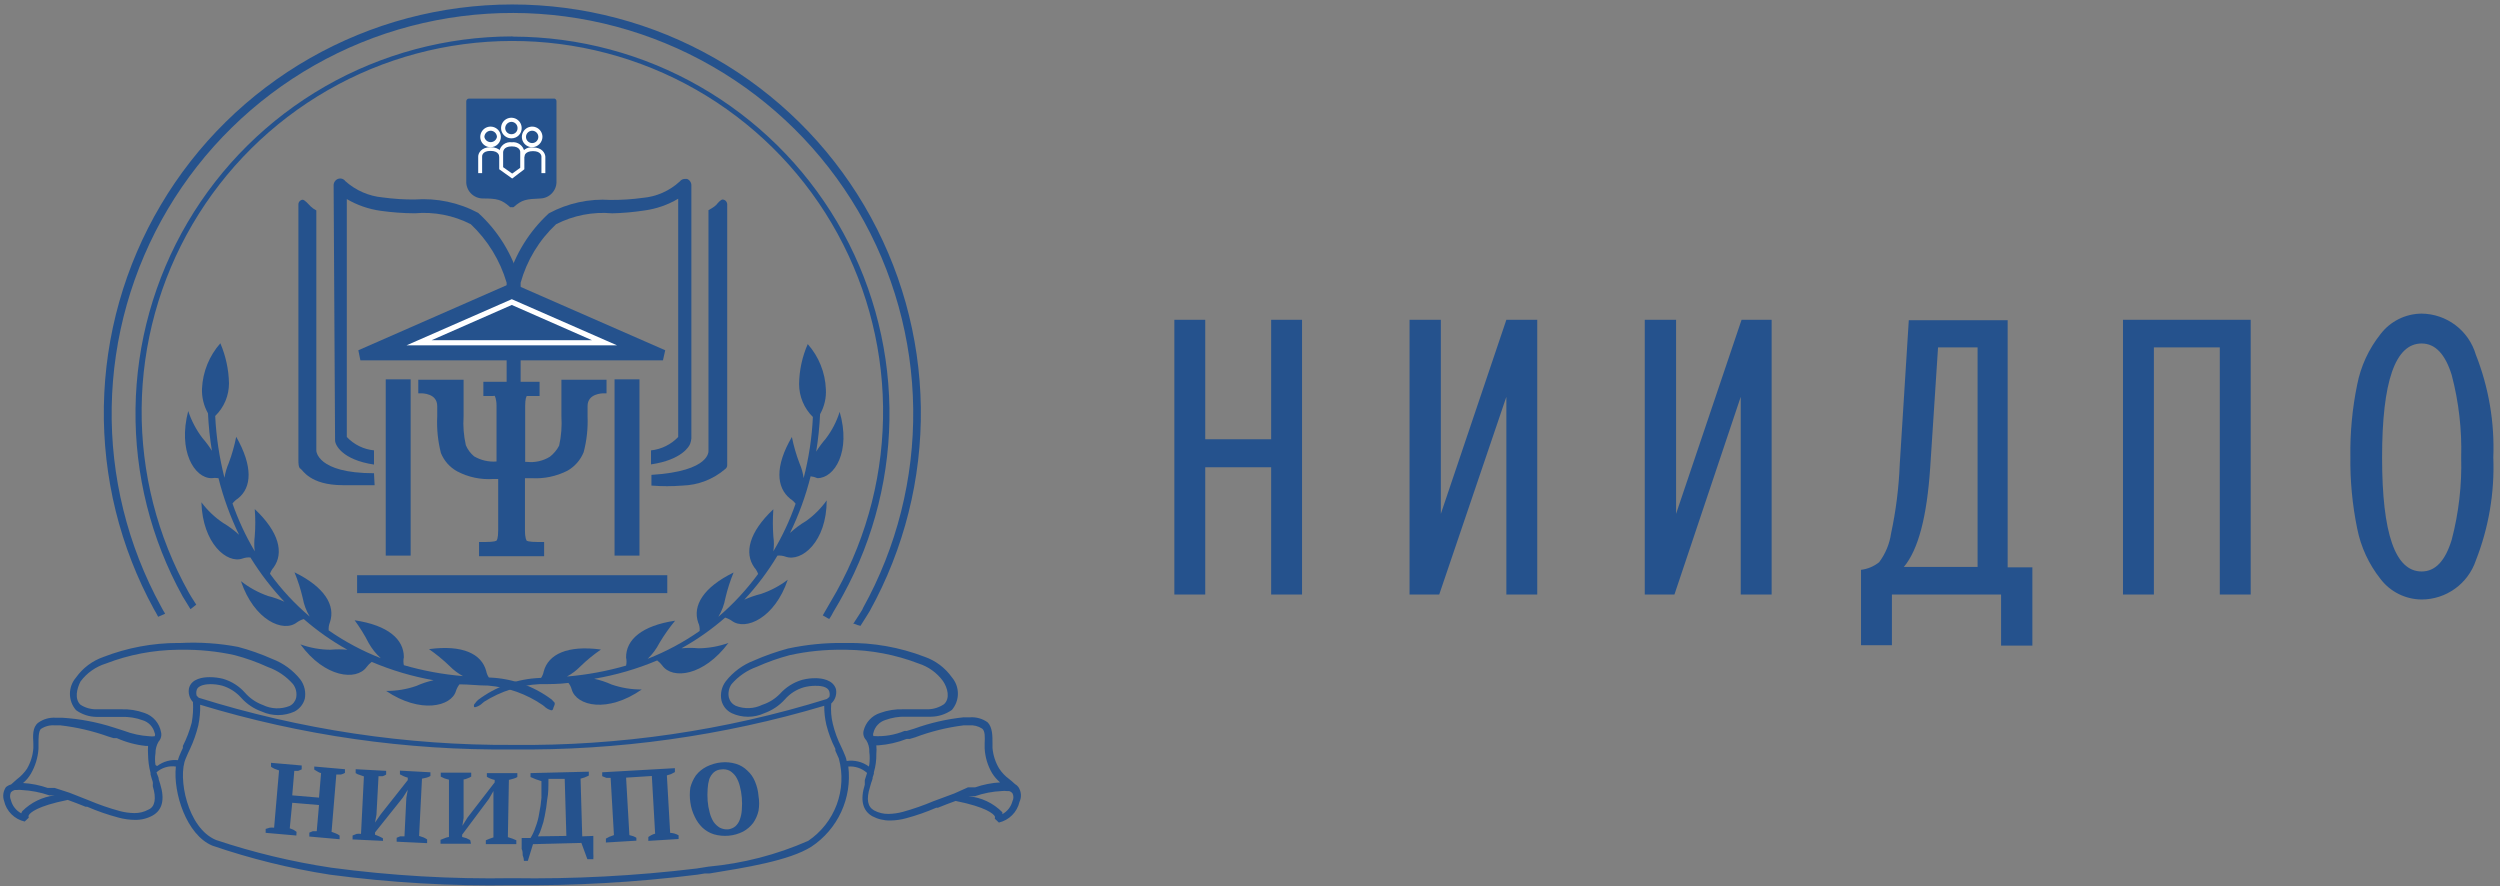 <svg width="251" height="89" viewBox="0 0 251 89" fill="none" xmlns="http://www.w3.org/2000/svg">
<rect x="0" y="0" width="251" height="89" fill="#808080" stroke="none"/>
<g clip-path="url(#clip0_2047_8227)">
<path d="M55.684 9.898H47.082C47.01 9.898 46.942 9.927 46.892 9.977C46.841 10.028 46.813 10.096 46.813 10.167V18.149C46.799 18.378 46.831 18.607 46.909 18.822C46.987 19.037 47.108 19.234 47.265 19.401C47.422 19.567 47.612 19.7 47.822 19.791C48.032 19.881 48.259 19.928 48.488 19.927C49.914 19.927 50.369 20.031 51.217 20.796C51.27 20.817 51.33 20.817 51.383 20.796C51.443 20.816 51.508 20.816 51.569 20.796C52.417 20.031 52.851 19.989 54.278 19.927C54.498 19.917 54.713 19.863 54.913 19.769C55.112 19.675 55.291 19.542 55.438 19.379C55.586 19.216 55.7 19.025 55.775 18.817C55.849 18.61 55.881 18.39 55.87 18.17V10.167C55.873 10.108 55.856 10.05 55.822 10.001C55.789 9.953 55.74 9.917 55.684 9.898ZM37.549 47.512C31.78 47.512 31.759 45.238 31.759 45.238V21.127C31.556 21.022 31.368 20.89 31.201 20.734C30.973 20.506 30.601 20.052 30.373 20.052C30.258 20.067 30.153 20.123 30.077 20.211C30 20.299 29.959 20.411 29.96 20.527V46.251C29.96 46.416 29.96 46.974 30.167 47.057C30.373 47.14 31.077 48.712 34.426 48.712H37.611L37.549 47.512ZM50.804 51.276V53.178C50.978 53.648 51.069 54.145 51.072 54.646L51.259 54.853H51.734L51.941 54.646C51.944 53.428 51.544 52.243 50.804 51.276Z" fill="#25528D"/>
<path d="M52.148 28.053C51.419 25.485 49.987 23.171 48.012 21.374C46.053 20.33 43.837 19.864 41.623 20.03C40.558 20.036 39.493 19.966 38.438 19.823C37.041 19.698 35.721 19.125 34.675 18.189C34.593 18.075 34.476 17.991 34.341 17.95C34.206 17.909 34.062 17.913 33.93 17.962C33.802 18.012 33.691 18.101 33.614 18.215C33.536 18.329 33.495 18.465 33.496 18.603L33.641 44.223C33.641 44.678 34.365 46.167 37.549 46.643V45.216C36.506 45.114 35.536 44.636 34.819 43.872V19.988C35.868 20.602 37.028 21.003 38.231 21.167C39.362 21.326 40.502 21.409 41.643 21.415C43.584 21.243 45.534 21.623 47.268 22.511C48.965 24.116 50.207 26.143 50.866 28.384V53.984C50.899 54.135 50.982 54.271 51.102 54.368C51.223 54.466 51.373 54.52 51.528 54.521C51.694 54.501 51.847 54.42 51.957 54.294C52.068 54.168 52.128 54.006 52.127 53.839V28.26L52.148 28.053ZM51.341 52.474C51.341 52.329 51.341 52.184 51.197 52.019H51.341V52.474ZM72.557 20.03C72.35 20.03 72.061 20.402 71.896 20.588C71.73 20.774 71.13 21.105 71.13 21.105V45.237C71.13 45.237 71.42 47.304 65.403 47.677V48.752C66.442 48.834 67.486 48.834 68.525 48.752C70.099 48.705 71.609 48.121 72.805 47.098C72.869 47.054 72.921 46.995 72.957 46.927C72.993 46.858 73.012 46.782 73.012 46.705V20.506C73.008 20.384 72.959 20.269 72.875 20.181C72.791 20.094 72.678 20.04 72.557 20.03Z" fill="#25528D"/>
<path d="M68.98 17.965H68.753C68.656 17.965 68.561 17.987 68.475 18.03C68.389 18.073 68.314 18.136 68.256 18.213C67.227 19.165 65.91 19.747 64.514 19.867C63.451 20.012 62.38 20.081 61.308 20.074C59.155 19.927 57.004 20.393 55.105 21.418C53.134 23.226 51.702 25.545 50.969 28.118V53.738C50.967 53.9 51.021 54.057 51.123 54.182C51.226 54.307 51.369 54.391 51.528 54.421H51.631C51.786 54.418 51.936 54.36 52.053 54.258C52.17 54.156 52.248 54.016 52.272 53.862C52.272 53.862 52.272 53.738 52.272 53.552V49.706V49.83V28.387C52.897 26.14 54.127 24.108 55.829 22.514C57.569 21.622 59.526 21.242 61.474 21.418C62.561 21.392 63.646 21.295 64.72 21.129C65.912 20.965 67.058 20.565 68.091 19.95V43.875C67.368 44.631 66.401 45.107 65.361 45.219V46.625C68.463 46.17 69.207 44.805 69.29 44.557C69.355 44.384 69.397 44.203 69.414 44.019V18.606C69.415 18.468 69.374 18.332 69.297 18.218C69.219 18.103 69.109 18.015 68.98 17.965ZM66.995 57.75H35.853V59.549H66.995V57.75Z" fill="#25528D"/>
<path d="M51.59 28.508H51.155L35.977 35.166L36.184 36.179H66.561L66.788 35.166L51.59 28.508Z" fill="#25528D"/>
<path d="M42.077 34.402L51.382 30.328L60.688 34.402H42.077Z" fill="#25528D"/>
<path d="M51.383 30.618L59.427 34.154H43.339L51.383 30.618ZM51.383 30.039L40.816 34.671H61.95L51.383 30.039Z" fill="white"/>
<path d="M48.405 17.383H48.012V15.708C48.012 15.377 48.322 14.777 49.252 14.777C50.183 14.777 50.493 15.377 50.514 15.708H50.121C50.121 15.708 50.121 15.15 49.252 15.15C48.384 15.15 48.405 15.687 48.405 15.708V17.383Z" fill="white"/>
<path d="M54.753 17.385H54.36V15.71C54.36 15.71 54.36 15.173 53.513 15.173C52.665 15.173 52.644 15.71 52.644 15.731H52.23C52.281 15.44 52.444 15.18 52.683 15.006C52.922 14.832 53.22 14.759 53.513 14.801C54.443 14.801 54.733 15.4 54.753 15.731V17.385Z" fill="white"/>
<path d="M52.169 12.854C52.169 13.018 52.12 13.178 52.029 13.314C51.939 13.45 51.809 13.556 51.658 13.619C51.507 13.681 51.341 13.698 51.18 13.666C51.02 13.634 50.873 13.555 50.757 13.439C50.641 13.324 50.562 13.176 50.531 13.016C50.499 12.855 50.515 12.689 50.578 12.538C50.64 12.387 50.746 12.258 50.882 12.167C51.018 12.076 51.178 12.027 51.342 12.027C51.561 12.027 51.772 12.114 51.927 12.27C52.082 12.425 52.169 12.635 52.169 12.854Z" fill="#25528D"/>
<path d="M51.342 13.888C51.137 13.888 50.937 13.828 50.767 13.714C50.597 13.6 50.465 13.439 50.386 13.25C50.308 13.061 50.288 12.853 50.328 12.652C50.367 12.452 50.466 12.268 50.61 12.123C50.755 11.979 50.939 11.88 51.14 11.84C51.34 11.8 51.548 11.821 51.737 11.899C51.926 11.977 52.088 12.11 52.201 12.28C52.315 12.45 52.375 12.65 52.375 12.854C52.378 12.991 52.353 13.127 52.303 13.253C52.252 13.38 52.175 13.495 52.079 13.592C51.982 13.688 51.867 13.764 51.74 13.815C51.614 13.866 51.478 13.891 51.342 13.888ZM51.342 12.234C51.179 12.239 51.024 12.306 50.909 12.421C50.793 12.537 50.726 12.691 50.721 12.854C50.721 13.019 50.786 13.177 50.903 13.293C51.019 13.409 51.177 13.475 51.342 13.475C51.424 13.477 51.506 13.463 51.582 13.433C51.659 13.403 51.728 13.357 51.787 13.299C51.845 13.241 51.89 13.172 51.92 13.095C51.951 13.018 51.965 12.937 51.962 12.854C51.962 12.69 51.897 12.532 51.78 12.416C51.664 12.299 51.506 12.234 51.342 12.234Z" fill="white"/>
<path d="M50.101 13.745C50.101 13.909 50.052 14.069 49.961 14.205C49.87 14.341 49.741 14.447 49.59 14.509C49.439 14.572 49.273 14.588 49.112 14.556C48.952 14.524 48.804 14.446 48.689 14.33C48.573 14.214 48.494 14.067 48.462 13.906C48.43 13.746 48.447 13.58 48.509 13.429C48.572 13.277 48.678 13.148 48.814 13.057C48.95 12.966 49.11 12.918 49.273 12.918C49.493 12.918 49.703 13.005 49.858 13.16C50.013 13.315 50.101 13.526 50.101 13.745Z" fill="#25528D"/>
<path d="M49.273 14.779C49.068 14.783 48.866 14.726 48.693 14.614C48.521 14.503 48.385 14.343 48.303 14.155C48.222 13.966 48.199 13.758 48.236 13.556C48.274 13.354 48.37 13.168 48.514 13.021C48.658 12.874 48.842 12.774 49.043 12.732C49.244 12.691 49.453 12.71 49.643 12.788C49.834 12.865 49.996 12.998 50.111 13.168C50.225 13.339 50.286 13.539 50.287 13.745C50.287 14.015 50.181 14.275 49.991 14.469C49.802 14.662 49.544 14.773 49.273 14.779ZM49.273 13.124C49.107 13.124 48.947 13.189 48.827 13.305C48.708 13.421 48.638 13.578 48.632 13.745C48.659 13.892 48.737 14.026 48.852 14.122C48.968 14.218 49.113 14.271 49.263 14.271C49.413 14.271 49.559 14.218 49.674 14.122C49.789 14.026 49.867 13.892 49.894 13.745C49.889 13.582 49.822 13.427 49.706 13.312C49.591 13.197 49.436 13.13 49.273 13.124Z" fill="white"/>
<path d="M54.257 13.745C54.257 13.909 54.208 14.069 54.117 14.205C54.026 14.341 53.897 14.447 53.746 14.509C53.595 14.572 53.429 14.588 53.268 14.556C53.108 14.524 52.961 14.446 52.845 14.33C52.729 14.214 52.65 14.067 52.618 13.906C52.587 13.746 52.603 13.58 52.666 13.429C52.728 13.277 52.834 13.148 52.97 13.057C53.106 12.966 53.266 12.918 53.43 12.918C53.649 12.918 53.859 13.005 54.014 13.16C54.17 13.315 54.257 13.526 54.257 13.745Z" fill="#25528D"/>
<path d="M53.429 14.779C53.225 14.779 53.025 14.718 52.855 14.604C52.685 14.491 52.553 14.329 52.474 14.14C52.396 13.952 52.376 13.744 52.415 13.543C52.455 13.343 52.554 13.158 52.698 13.014C52.843 12.869 53.027 12.771 53.228 12.731C53.428 12.691 53.636 12.711 53.825 12.79C54.014 12.868 54.175 13 54.289 13.17C54.403 13.341 54.463 13.54 54.463 13.745C54.458 14.017 54.347 14.277 54.155 14.47C53.962 14.663 53.702 14.774 53.429 14.779ZM53.429 13.124C53.348 13.124 53.267 13.14 53.192 13.172C53.117 13.203 53.048 13.249 52.991 13.306C52.933 13.364 52.888 13.432 52.856 13.508C52.825 13.583 52.809 13.663 52.809 13.745C52.809 13.909 52.874 14.067 52.991 14.184C53.107 14.3 53.265 14.365 53.429 14.365C53.594 14.365 53.752 14.3 53.868 14.184C53.984 14.067 54.05 13.909 54.05 13.745C54.05 13.58 53.984 13.422 53.868 13.306C53.752 13.19 53.594 13.124 53.429 13.124Z" fill="white"/>
<path d="M50.328 15.233V16.99L51.424 17.755L52.437 16.99V15.233C52.437 15.233 52.437 14.488 51.383 14.488C50.328 14.488 50.328 15.233 50.328 15.233Z" fill="#25528D"/>
<path d="M51.424 17.924L50.121 16.993V15.236C50.141 15.09 50.19 14.95 50.264 14.824C50.339 14.697 50.438 14.587 50.555 14.498C50.672 14.41 50.805 14.346 50.947 14.309C51.089 14.272 51.237 14.264 51.383 14.284C51.672 14.248 51.964 14.324 52.199 14.498C52.434 14.671 52.593 14.928 52.644 15.215V16.993L51.424 17.924ZM50.514 16.786L51.424 17.427L52.23 16.848V15.236C52.23 15.236 52.23 14.698 51.383 14.698C50.535 14.698 50.535 15.215 50.514 15.256V16.786Z" fill="white"/>
<path d="M56.366 38.123V41.804C56.428 42.789 56.352 43.777 56.139 44.74C55.912 45.175 55.595 45.556 55.208 45.857C54.521 46.279 53.714 46.461 52.913 46.374H52.727V40.77C52.727 40.026 52.851 39.798 52.892 39.757H54.174V38.33H48.529V39.757H49.501L49.666 39.736C49.666 39.736 49.852 40.026 49.852 40.77V46.333C49.066 46.396 48.279 46.215 47.599 45.816C47.236 45.516 46.952 45.133 46.771 44.699C46.556 43.75 46.479 42.775 46.544 41.804V38.123H41.995V39.488H42.243C42.408 39.488 43.897 39.488 43.897 40.77V41.804C43.837 43.043 43.962 44.283 44.269 45.485C44.584 46.269 45.161 46.92 45.903 47.325C47.015 47.911 48.268 48.175 49.522 48.09H50.018V53.218C50.018 54.108 49.873 54.252 49.852 54.273C49.832 54.294 49.666 54.418 48.694 54.418H48.095V55.845H54.629V54.418H54.029C53.058 54.418 52.871 54.294 52.871 54.273C52.871 54.252 52.706 54.108 52.706 53.218V48.008H53.347C54.598 48.087 55.848 47.83 56.966 47.263C57.705 46.845 58.28 46.189 58.599 45.402C58.908 44.229 59.04 43.016 58.992 41.804V40.77C58.992 39.509 60.46 39.488 60.626 39.488H60.895V38.123H56.366ZM38.727 38.082H41.23V55.783H38.727V38.082ZM61.701 38.082H64.203V55.783H61.701V38.082Z" fill="#25528D"/>
<path d="M55.683 70.755C55.703 70.688 55.703 70.616 55.683 70.548L55.394 70.238C53.598 68.889 51.435 68.118 49.19 68.026H49.087C48.954 67.833 48.863 67.615 48.818 67.385C48.363 65.648 46.44 64.717 43.07 65.172C43.803 65.681 44.495 66.248 45.138 66.868C45.532 67.271 45.985 67.613 46.482 67.881C44.472 67.712 42.484 67.345 40.547 66.785C40.489 66.519 40.489 66.244 40.547 65.978C40.547 64.18 38.955 62.773 35.605 62.277C36.136 62.995 36.607 63.755 37.011 64.552C37.33 65.126 37.742 65.643 38.231 66.082C36.383 65.36 34.627 64.423 32.999 63.29C32.978 63.016 33.02 62.739 33.123 62.484C33.702 60.788 32.606 58.948 29.567 57.459C29.912 58.297 30.189 59.161 30.394 60.044C30.512 60.702 30.751 61.333 31.097 61.905C29.599 60.636 28.259 59.192 27.106 57.604C27.188 57.368 27.314 57.151 27.478 56.963C28.512 55.515 28.037 53.427 25.576 51.111C25.649 52.019 25.649 52.932 25.576 53.84C25.512 54.342 25.512 54.849 25.576 55.35C24.674 53.829 23.925 52.222 23.343 50.553C23.491 50.356 23.673 50.188 23.88 50.056C25.286 48.96 25.41 46.83 23.715 43.853C23.539 44.747 23.291 45.626 22.97 46.479C22.764 46.955 22.618 47.455 22.536 47.968C22.02 45.936 21.708 43.858 21.606 41.764C22.045 41.337 22.395 40.826 22.633 40.261C22.87 39.696 22.992 39.089 22.991 38.476C22.961 37.096 22.666 35.734 22.123 34.465C21.013 35.722 20.364 37.319 20.282 38.993C20.244 39.867 20.452 40.734 20.882 41.495C20.94 42.757 21.071 44.013 21.275 45.259C20.992 44.807 20.674 44.378 20.324 43.977C19.702 43.159 19.22 42.243 18.897 41.268C17.842 45.28 19.517 48.009 21.233 48.009C21.466 47.972 21.704 47.972 21.936 48.009C22.428 49.971 23.121 51.876 24.004 53.696C23.511 53.239 22.971 52.837 22.391 52.496C21.556 51.935 20.822 51.235 20.22 50.428C20.344 54.564 22.784 56.632 24.356 56.074C24.607 55.983 24.875 55.948 25.142 55.97C26.125 57.564 27.268 59.054 28.553 60.416C28.022 60.169 27.468 59.975 26.899 59.837C25.922 59.489 25.008 58.986 24.19 58.348C25.514 62.277 28.45 63.559 29.815 62.484C30.023 62.337 30.253 62.225 30.497 62.153C31.847 63.33 33.316 64.363 34.881 65.234C34.31 65.181 33.736 65.181 33.165 65.234C32.142 65.224 31.129 65.042 30.166 64.696C32.606 68.046 35.791 68.377 36.804 66.971C36.95 66.774 37.124 66.6 37.321 66.454C39.313 67.3 41.394 67.917 43.525 68.294C42.927 68.428 42.345 68.622 41.788 68.873C40.817 69.209 39.796 69.376 38.769 69.37C42.201 71.686 45.324 70.941 45.779 69.37C45.859 69.131 45.977 68.908 46.13 68.708C47.06 68.708 48.012 68.832 49.004 68.832C50.961 68.998 52.842 69.667 54.463 70.776L54.629 70.9C54.807 71.082 55.027 71.216 55.27 71.293C55.299 71.307 55.331 71.315 55.363 71.315C55.395 71.315 55.427 71.307 55.456 71.293C55.519 71.233 55.556 71.152 55.559 71.065L55.683 70.755Z" fill="#25528D"/>
<path d="M102.252 79.028C102.16 78.9 102.039 78.793 101.9 78.718C101.71 78.535 101.51 78.362 101.3 78.201C100.908 77.914 100.571 77.556 100.308 77.147C99.932 76.517 99.706 75.81 99.646 75.079C99.636 74.948 99.636 74.817 99.646 74.686V74.583C99.646 73.88 99.646 73.011 99.15 72.515C98.638 72.153 98.018 71.977 97.392 72.019H96.731C95.044 72.198 93.384 72.58 91.788 73.156L91.044 73.383H90.817C89.829 73.794 88.761 73.971 87.694 73.9C87.67 73.849 87.658 73.792 87.658 73.735C87.658 73.678 87.67 73.621 87.694 73.569C87.764 73.269 87.912 72.993 88.122 72.768C88.333 72.543 88.599 72.377 88.894 72.287C89.555 72.047 90.257 71.934 90.961 71.957H93.505C94.247 71.942 94.967 71.704 95.573 71.274C95.96 70.818 96.173 70.239 96.173 69.641C96.173 69.042 95.96 68.463 95.573 68.007C94.894 67.047 93.933 66.324 92.822 65.939C90.329 64.984 87.676 64.514 85.006 64.554H84.696C82.82 64.532 80.947 64.719 79.113 65.112C77.933 65.431 76.778 65.839 75.659 66.332C74.56 66.759 73.596 67.473 72.868 68.4C72.662 68.671 72.517 68.983 72.442 69.314C72.367 69.646 72.364 69.99 72.434 70.323C72.5 70.6 72.627 70.859 72.806 71.08C72.985 71.302 73.211 71.481 73.468 71.605C73.98 71.841 74.537 71.963 75.101 71.963C75.665 71.963 76.222 71.841 76.735 71.605C77.528 71.322 78.239 70.846 78.802 70.22C79.311 69.634 79.979 69.21 80.726 69C81.091 68.907 81.466 68.858 81.842 68.855C82.214 68.855 83.104 68.855 83.269 69.454C83.314 69.624 83.314 69.802 83.269 69.971L83.021 70.178C72.821 73.35 62.188 74.906 51.507 74.79C40.807 74.852 30.163 73.254 19.952 70.054L19.745 69.847C19.692 69.665 19.692 69.471 19.745 69.289C19.89 68.751 20.779 68.689 21.151 68.689C21.535 68.693 21.917 68.741 22.289 68.834C23.031 69.053 23.698 69.475 24.212 70.054C24.773 70.683 25.484 71.16 26.28 71.44C26.796 71.674 27.357 71.796 27.924 71.796C28.491 71.796 29.051 71.674 29.568 71.44C29.819 71.308 30.04 71.126 30.218 70.906C30.396 70.685 30.526 70.431 30.602 70.157C30.664 69.824 30.658 69.482 30.584 69.151C30.509 68.82 30.367 68.508 30.167 68.234C29.433 67.304 28.462 66.59 27.355 66.167C26.238 65.671 25.083 65.263 23.902 64.947C22.015 64.59 20.092 64.458 18.174 64.554H17.864C15.303 64.558 12.766 65.035 10.378 65.96C9.269 66.347 8.308 67.07 7.628 68.028C7.236 68.482 7.021 69.062 7.021 69.661C7.021 70.261 7.236 70.841 7.628 71.295C8.23 71.732 8.952 71.97 9.696 71.977H12.239C12.943 71.955 13.645 72.067 14.307 72.308C14.606 72.395 14.876 72.559 15.09 72.784C15.305 73.01 15.455 73.288 15.527 73.59C15.556 73.64 15.571 73.698 15.571 73.756C15.571 73.814 15.556 73.871 15.527 73.921C15.355 73.943 15.182 73.943 15.01 73.921C14.125 73.868 13.253 73.68 12.425 73.363L11.453 73.052C9.766 72.502 8.015 72.169 6.243 72.06H5.601C4.976 72.017 4.355 72.192 3.844 72.556C3.244 73.011 3.306 73.88 3.348 74.624V74.748C3.358 74.872 3.358 74.996 3.348 75.12C3.295 75.85 3.076 76.557 2.707 77.188C2.429 77.593 2.087 77.95 1.693 78.243L1.114 78.76C0.924 78.81 0.748 78.902 0.597 79.028C0.459 79.228 0.369 79.458 0.337 79.699C0.304 79.94 0.33 80.185 0.411 80.414C0.524 80.919 0.779 81.382 1.145 81.748C1.511 82.114 1.974 82.369 2.479 82.482L2.893 82.089C2.873 82.051 2.862 82.008 2.862 81.965C2.862 81.922 2.873 81.879 2.893 81.841C3.037 81.593 3.72 80.931 6.801 80.311C7.401 80.517 8 80.766 8.579 80.993H8.745C9.77 81.439 10.827 81.805 11.908 82.089C12.441 82.235 12.99 82.311 13.542 82.316C14.163 82.33 14.776 82.18 15.32 81.882C16.313 81.324 16.561 80.249 16.085 78.718L15.941 78.263C15.941 78.015 15.775 77.788 15.713 77.54C15.975 77.307 16.285 77.135 16.621 77.035C16.957 76.935 17.31 76.909 17.657 76.961C17.367 79.608 18.732 83.826 21.317 84.901C25.16 86.217 29.111 87.193 33.124 87.817C39.183 88.624 45.293 88.977 51.404 88.871C57.624 88.941 63.842 88.588 70.014 87.817L70.779 87.693H71.255C74.812 87.114 79.257 86.411 81.47 85.004C82.772 84.138 83.807 82.928 84.461 81.507C85.114 80.087 85.36 78.513 85.171 76.961C85.512 76.934 85.855 76.978 86.178 77.088C86.501 77.198 86.799 77.373 87.053 77.602L86.826 78.325V78.78C86.35 80.311 86.598 81.386 87.57 81.944C88.123 82.24 88.742 82.389 89.369 82.378C89.914 82.374 90.457 82.297 90.982 82.151C92.013 81.874 93.022 81.521 94.001 81.096H94.166C94.745 80.869 95.345 80.621 95.945 80.414C99.026 81.034 99.708 81.696 99.874 81.944C99.904 82.024 99.904 82.112 99.874 82.192L100.287 82.585C100.79 82.468 101.251 82.212 101.616 81.846C101.982 81.481 102.237 81.02 102.355 80.517C102.466 80.281 102.515 80.02 102.497 79.76C102.479 79.499 102.395 79.247 102.252 79.028ZM15.217 78.119L15.341 78.511C15.353 78.601 15.353 78.691 15.341 78.78V78.946C15.713 80.145 15.568 81.014 14.907 81.282C14.47 81.522 13.978 81.643 13.48 81.634C12.984 81.625 12.491 81.556 12.012 81.427C10.955 81.138 9.919 80.779 8.91 80.352L6.966 79.587L5.498 79.111H4.795C3.994 78.833 3.16 78.666 2.314 78.615C2.628 78.353 2.894 78.038 3.099 77.684C3.543 76.92 3.805 76.064 3.865 75.182V74.645C3.865 74.148 3.865 73.445 4.092 73.197C4.505 72.918 5.001 72.787 5.498 72.825H6.056C7.693 73.011 9.303 73.386 10.854 73.942L11.391 74.107H11.722C12.653 74.523 13.644 74.789 14.659 74.893H14.865C14.846 75.182 14.846 75.472 14.865 75.761C14.873 76.383 14.956 77.001 15.114 77.602V77.746L15.217 78.119ZM1.094 80.331C1.038 80.208 1.009 80.074 1.009 79.938C1.009 79.803 1.038 79.669 1.094 79.546C1.195 79.438 1.324 79.359 1.466 79.318H1.673C1.844 79.294 2.018 79.294 2.19 79.318C3.134 79.367 4.066 79.548 4.96 79.856H5.498C4.261 80.004 3.11 80.565 2.231 81.448L2.128 81.655C1.872 81.519 1.648 81.331 1.47 81.103C1.292 80.875 1.164 80.612 1.094 80.331ZM87.239 76.961C86.598 76.487 85.795 76.286 85.006 76.402C84.98 76.247 84.938 76.095 84.882 75.947C84.737 75.596 84.592 75.244 84.448 74.955C84.088 74.237 83.81 73.481 83.621 72.701C83.453 72.025 83.397 71.327 83.455 70.633C83.652 70.453 83.8 70.225 83.883 69.972C83.966 69.718 83.983 69.448 83.931 69.186C83.641 68.234 82.483 68.09 81.863 68.09C81.416 68.089 80.972 68.144 80.54 68.255C79.678 68.505 78.904 68.992 78.306 69.661C77.818 70.164 77.215 70.54 76.549 70.757C76.133 70.962 75.678 71.077 75.216 71.094C74.752 71.112 74.291 71.033 73.86 70.861C73.693 70.781 73.545 70.666 73.427 70.523C73.309 70.38 73.224 70.213 73.178 70.034C73.129 69.803 73.128 69.565 73.174 69.334C73.22 69.103 73.313 68.883 73.447 68.689C74.124 67.903 74.993 67.304 75.97 66.952C77.045 66.47 78.159 66.076 79.299 65.774C81.044 65.392 82.827 65.212 84.613 65.236H84.985C87.468 65.261 89.926 65.73 92.243 66.622C93.212 66.933 94.058 67.541 94.663 68.359C95.159 69.082 95.407 70.116 94.787 70.695C94.316 71.016 93.764 71.196 93.195 71.212H90.713C89.911 71.183 89.11 71.309 88.356 71.584C87.948 71.716 87.582 71.951 87.292 72.266C87.002 72.581 86.799 72.966 86.702 73.383C86.663 73.549 86.668 73.721 86.715 73.884C86.762 74.046 86.85 74.195 86.97 74.314C87.194 74.673 87.302 75.091 87.281 75.513C87.331 75.918 87.331 76.328 87.281 76.733L87.239 76.961ZM51.404 88.168C45.334 88.274 39.265 87.921 33.248 87.114C29.33 86.524 25.469 85.597 21.71 84.343C18.794 83.164 17.822 77.995 18.649 76.154C18.794 75.803 18.939 75.472 19.084 75.182C19.437 74.426 19.714 73.636 19.911 72.825C20.052 72.145 20.115 71.451 20.097 70.757C30.243 73.841 40.8 75.354 51.404 75.244C62.014 75.368 72.583 73.891 82.752 70.861C82.749 71.494 82.818 72.125 82.959 72.742C83.168 73.588 83.474 74.406 83.869 75.182V75.368L84.22 76.154C84.633 77.682 84.558 79.301 84.006 80.784C83.453 82.267 82.451 83.54 81.139 84.425C77.964 85.82 74.584 86.692 71.131 87.01L69.952 87.196C63.799 87.941 57.602 88.266 51.404 88.168ZM15.61 76.795C15.548 76.412 15.548 76.021 15.61 75.637C15.606 75.224 15.713 74.817 15.92 74.459C16.037 74.333 16.121 74.18 16.164 74.014C16.208 73.848 16.209 73.674 16.168 73.507C16.091 73.068 15.896 72.657 15.605 72.319C15.314 71.98 14.937 71.726 14.514 71.584C13.759 71.309 12.959 71.183 12.156 71.212H9.675C9.111 71.221 8.557 71.063 8.083 70.757C7.463 70.178 7.711 69.144 8.083 68.421C8.719 67.567 9.609 66.937 10.626 66.622C12.936 65.73 15.388 65.261 17.864 65.236H18.236C20.022 65.211 21.805 65.391 23.55 65.774C24.699 66.076 25.82 66.478 26.9 66.973C27.874 67.32 28.743 67.911 29.423 68.689C29.567 68.882 29.67 69.104 29.723 69.339C29.777 69.574 29.78 69.818 29.733 70.054C29.691 70.232 29.609 70.399 29.495 70.542C29.381 70.685 29.236 70.801 29.071 70.881C28.641 71.053 28.179 71.133 27.716 71.115C27.253 71.097 26.799 70.982 26.383 70.778C25.698 70.526 25.087 70.106 24.605 69.558C24.016 68.888 23.248 68.401 22.392 68.152C21.953 68.042 21.501 67.987 21.048 67.986C20.387 67.986 19.229 68.131 18.98 69.082C18.927 69.331 18.935 69.589 19.004 69.834C19.072 70.079 19.199 70.303 19.373 70.488C19.415 71.18 19.373 71.874 19.249 72.556C19.036 73.364 18.738 74.147 18.36 74.893V75.1C18.236 75.368 18.112 75.617 18.009 75.885C17.951 76.027 17.903 76.172 17.864 76.32C17.126 76.247 16.388 76.453 15.796 76.899C15.759 76.898 15.722 76.888 15.69 76.87C15.658 76.852 15.63 76.826 15.61 76.795ZM100.639 81.737V81.551C99.728 80.627 98.519 80.055 97.227 79.938H97.888C98.755 79.638 99.66 79.463 100.577 79.421C100.741 79.399 100.908 79.399 101.073 79.421H101.3C101.439 79.457 101.562 79.537 101.652 79.649C101.714 79.771 101.746 79.905 101.746 80.042C101.746 80.178 101.714 80.313 101.652 80.435C101.582 80.71 101.455 80.967 101.281 81.192C101.107 81.416 100.888 81.601 100.639 81.737ZM95.8 79.669L93.732 80.435C92.729 80.859 91.7 81.218 90.651 81.51C90.179 81.638 89.693 81.708 89.204 81.717C88.699 81.726 88.2 81.605 87.756 81.365C87.094 80.993 86.97 80.228 87.343 79.028L87.467 78.594C87.524 78.453 87.573 78.308 87.611 78.16V78.057L87.736 77.684V77.54C87.912 76.942 87.996 76.322 87.984 75.699C88.012 75.41 88.012 75.12 87.984 74.831H88.211C89.175 74.758 90.123 74.542 91.023 74.19H91.334L91.892 74.024C93.459 73.434 95.09 73.031 96.751 72.825H97.309C97.769 72.787 98.227 72.904 98.612 73.156C98.922 73.404 98.881 74.066 98.86 74.603C98.851 74.782 98.851 74.962 98.86 75.141C98.906 76.016 99.161 76.867 99.605 77.622C99.824 77.973 100.096 78.287 100.411 78.553C99.558 78.602 98.716 78.769 97.909 79.049H97.186L95.8 79.669Z" fill="#25528D"/>
<path d="M82.069 48.008C83.785 48.008 85.46 45.341 84.302 41.35C83.996 42.328 83.52 43.245 82.896 44.059C82.546 44.461 82.228 44.889 81.945 45.341C82.148 44.095 82.279 42.839 82.338 41.578C82.768 40.817 82.969 39.948 82.917 39.075C82.851 37.401 82.208 35.801 81.097 34.547C80.542 35.813 80.247 37.177 80.229 38.559C80.229 39.174 80.352 39.784 80.59 40.352C80.827 40.919 81.176 41.435 81.614 41.867C81.517 43.941 81.205 45.999 80.683 48.008C80.62 47.495 80.48 46.993 80.27 46.52C79.942 45.66 79.686 44.775 79.505 43.873C77.788 46.809 77.933 48.939 79.339 50.076C79.547 50.208 79.729 50.376 79.877 50.572C79.298 52.237 78.55 53.838 77.644 55.349C77.717 54.856 77.717 54.354 77.644 53.86C77.579 52.952 77.579 52.039 77.644 51.131C75.183 53.447 74.707 55.535 75.741 56.983C75.905 57.171 76.032 57.388 76.114 57.624C74.955 59.208 73.615 60.651 72.123 61.925C72.469 61.353 72.707 60.722 72.826 60.064C73.031 59.181 73.307 58.317 73.653 57.479C70.613 58.968 69.517 60.808 70.096 62.504C70.222 62.767 70.272 63.061 70.241 63.352C68.62 64.484 66.871 65.421 65.03 66.143C65.51 65.683 65.908 65.144 66.209 64.551C66.675 63.768 67.201 63.021 67.78 62.318C64.451 62.814 62.838 64.22 62.859 66.019C62.917 66.285 62.917 66.56 62.859 66.826C60.922 67.386 58.934 67.753 56.924 67.922C57.421 67.654 57.874 67.312 58.268 66.908C58.907 66.284 59.599 65.717 60.336 65.213C56.965 64.758 55.042 65.688 54.587 67.425C54.543 67.655 54.452 67.874 54.319 68.066H54.195C51.949 68.153 49.785 68.925 47.991 70.279C47.88 70.376 47.783 70.487 47.702 70.61C47.652 70.645 47.615 70.696 47.598 70.754C47.571 70.828 47.571 70.909 47.598 70.982C47.627 70.996 47.659 71.004 47.691 71.004C47.724 71.004 47.755 70.996 47.784 70.982C48.034 70.907 48.261 70.772 48.446 70.589L48.591 70.465C50.273 69.397 52.204 68.785 54.195 68.687C55.187 68.687 56.138 68.687 57.069 68.563C57.224 68.758 57.337 68.983 57.4 69.224C57.875 70.879 60.998 71.623 64.43 69.224C63.403 69.231 62.382 69.063 61.411 68.728C60.848 68.473 60.259 68.279 59.654 68.149C61.827 67.782 63.95 67.165 65.981 66.309C66.178 66.454 66.353 66.628 66.498 66.826C67.511 68.232 70.634 67.901 73.136 64.551C72.174 64.896 71.16 65.078 70.138 65.089C69.567 65.035 68.992 65.035 68.421 65.089C69.986 64.218 71.456 63.185 72.805 62.008C73.049 62.08 73.279 62.192 73.487 62.338C74.852 63.352 77.788 62.07 79.091 58.203C78.28 58.823 77.372 59.305 76.403 59.63C75.828 59.772 75.268 59.965 74.728 60.209C75.99 58.855 77.106 57.371 78.057 55.783C78.331 55.76 78.605 55.795 78.864 55.887C80.477 56.466 82.999 54.398 82.999 50.242C82.429 51.04 81.73 51.739 80.932 52.309C80.352 52.65 79.812 53.052 79.319 53.509C80.202 51.69 80.895 49.784 81.386 47.822C81.622 47.848 81.853 47.91 82.069 48.008Z" fill="#25528D"/>
<path d="M51.424 3.656C44.838 3.667 38.368 5.394 32.653 8.668C26.939 11.943 22.176 16.65 18.836 22.326C15.496 28.003 13.693 34.452 13.606 41.037C13.519 47.623 15.15 54.118 18.339 59.88L19.125 61.162L19.704 60.708C19.311 60.108 19.001 59.591 18.959 59.508C15.793 53.849 14.16 47.46 14.222 40.975C14.284 34.491 16.04 28.135 19.315 22.537C22.59 16.94 27.271 12.295 32.893 9.064C38.516 5.832 44.885 4.125 51.37 4.113C57.855 4.101 64.231 5.783 69.866 8.993C75.501 12.203 80.199 16.83 83.495 22.415C86.792 28 88.572 34.349 88.659 40.833C88.746 47.318 87.137 53.713 83.992 59.384L82.607 61.783L83.248 62.155C83.404 61.932 83.543 61.697 83.662 61.452C84.054 60.79 84.571 59.901 84.633 59.756C87.793 53.999 89.402 47.518 89.3 40.951C89.198 34.384 87.389 27.957 84.052 22.3C80.715 16.643 75.963 11.952 70.265 8.687C64.566 5.422 58.116 3.695 51.548 3.677L51.424 3.656Z" fill="#25528D"/>
<path d="M51.424 0.449C44.303 0.453 37.306 2.311 31.12 5.839C24.935 9.368 19.774 14.445 16.146 20.573C12.518 26.7 10.547 33.667 10.428 40.787C10.308 47.907 12.044 54.935 15.465 61.181C15.61 61.429 15.754 61.678 15.878 61.926L16.581 61.615C16.457 61.429 16.312 61.16 16.168 60.892C12.803 54.757 11.096 47.851 11.215 40.855C11.334 33.859 13.275 27.016 16.847 20.999C20.419 14.983 25.497 10.001 31.582 6.547C37.667 3.092 44.547 1.284 51.544 1.301C58.54 1.317 65.412 3.158 71.48 6.641C77.549 10.123 82.604 15.129 86.147 21.162C89.691 27.195 91.6 34.048 91.686 41.044C91.772 48.041 90.033 54.938 86.639 61.057C86.639 61.16 86.143 61.884 85.667 62.629H85.771C85.969 62.72 86.177 62.789 86.391 62.836C86.846 62.132 87.26 61.45 87.322 61.347C90.78 55.1 92.548 48.06 92.452 40.921C92.355 33.782 90.398 26.792 86.772 20.642C83.147 14.491 77.979 9.393 71.779 5.852C65.58 2.31 58.564 0.448 51.424 0.449ZM29.753 83.886L26.672 83.617V83.224L27.086 83.1C27.23 83.081 27.376 83.081 27.52 83.1L28.016 77.352L27.561 77.186C27.437 77.131 27.319 77.062 27.21 76.979V76.587L30.291 76.855V77.248L29.939 77.393H29.547L29.34 79.854L32.028 80.081L32.235 77.62C32.101 77.591 31.974 77.535 31.863 77.455L31.552 77.269V76.959L34.633 77.228V77.6C34.505 77.676 34.365 77.732 34.22 77.765H33.765L33.289 83.514L33.724 83.679C33.856 83.731 33.982 83.801 34.096 83.886V84.258L31.056 83.989V83.596L31.408 83.452H31.8L32.028 80.826L29.34 80.598L29.092 83.162L29.464 83.307L29.774 83.514L29.753 83.886ZM38.459 84.424L35.398 84.279V83.886L35.812 83.721C35.956 83.701 36.102 83.701 36.246 83.721L36.536 77.951L36.122 77.806C35.974 77.77 35.834 77.707 35.709 77.62V77.228L38.769 77.393V77.765C38.66 77.837 38.542 77.892 38.418 77.931H38.004L37.797 81.797L37.653 82.583L38.211 81.777L40.94 78.323V78.075C40.664 78.002 40.4 77.89 40.154 77.745V77.372L43.215 77.538V77.91C43.094 77.986 42.961 78.042 42.822 78.075L42.367 78.179L42.078 83.927L42.512 84.072C42.643 84.128 42.767 84.197 42.884 84.279V84.651L39.824 84.506V84.113L40.175 83.969H40.609L40.796 80.102L40.94 79.295L40.444 80.081L37.653 83.576V83.803L38.066 83.969L38.438 84.155L38.459 84.424ZM47.288 84.713H44.228V84.32L44.642 84.155C44.78 84.094 44.926 84.053 45.076 84.031V78.282L44.642 78.158L44.249 77.972V77.579H47.309V77.972C47.2 78.043 47.082 78.099 46.958 78.137C46.827 78.2 46.688 78.242 46.544 78.261V82.128L46.42 82.914L46.937 82.087L49.666 78.551V78.303C49.389 78.245 49.123 78.14 48.881 77.993V77.62H51.941V78.013C51.82 78.089 51.687 78.145 51.548 78.179L51.093 78.303L50.99 84.051L51.445 84.196L51.838 84.362V84.754H48.777V84.362L49.129 84.217L49.542 84.072V79.419L49.087 80.205L46.399 83.803V84.031L46.834 84.155L47.206 84.341L47.288 84.713ZM59.571 83.927V85.706C59.585 85.891 59.585 86.078 59.571 86.264H58.972L58.372 84.63L53.513 84.754L52.996 86.429H52.603C52.603 86.264 52.562 86.078 52.479 85.871C52.479 85.664 52.479 85.457 52.375 85.23V84.134H53.264C53.474 83.798 53.641 83.436 53.761 83.059C53.936 82.612 54.061 82.148 54.133 81.673C54.242 81.155 54.318 80.63 54.361 80.102V78.427L53.802 78.241L53.264 78.013V77.62L59.117 77.476V77.869C58.855 78.007 58.577 78.111 58.289 78.179L58.455 83.969L59.571 83.927ZM56.863 83.927L56.697 78.199H55.064C55.064 78.985 55.064 79.688 54.94 80.267C54.888 80.823 54.805 81.375 54.691 81.921C54.619 82.338 54.508 82.746 54.361 83.141C54.279 83.431 54.161 83.709 54.009 83.969L56.863 83.927ZM63.893 84.403L60.833 84.589V84.196L61.184 84.01L61.639 83.845L61.308 78.096H60.874L60.461 77.931V77.538L67.76 77.124V77.517L67.367 77.724L66.954 77.848L67.284 83.617C67.583 83.631 67.874 83.716 68.132 83.865V84.237L65.093 84.424V84.031L65.361 83.865C65.491 83.791 65.63 83.735 65.775 83.7L65.444 77.91L62.859 78.075L63.19 83.845L63.562 83.948C63.678 83.991 63.789 84.046 63.893 84.113V84.403ZM69.311 80.557C69.237 80.063 69.237 79.561 69.311 79.068C69.425 78.632 69.614 78.219 69.869 77.848C70.163 77.473 70.538 77.169 70.965 76.959C71.419 76.736 71.909 76.596 72.413 76.545C72.914 76.494 73.42 76.544 73.901 76.69C74.331 76.821 74.721 77.055 75.039 77.372C75.373 77.675 75.635 78.05 75.804 78.468C75.998 78.929 76.117 79.418 76.155 79.916C76.239 80.408 76.239 80.912 76.155 81.405C76.058 81.843 75.875 82.257 75.618 82.625C75.345 82.982 75 83.278 74.605 83.493C73.695 83.95 72.646 84.046 71.668 83.762C71.244 83.629 70.856 83.403 70.531 83.1C70.201 82.781 69.934 82.402 69.745 81.984C69.522 81.535 69.375 81.053 69.311 80.557ZM71.048 80.412C71.079 80.811 71.149 81.205 71.255 81.591C71.336 81.919 71.469 82.234 71.647 82.521C71.812 82.755 72.023 82.952 72.268 83.1C72.53 83.232 72.823 83.29 73.116 83.266C73.381 83.232 73.632 83.125 73.839 82.955C74.035 82.773 74.184 82.546 74.274 82.294C74.39 81.975 74.46 81.64 74.48 81.301C74.511 80.902 74.511 80.501 74.48 80.102C74.447 79.697 74.378 79.295 74.274 78.903C74.192 78.574 74.06 78.26 73.881 77.972C73.722 77.74 73.518 77.543 73.281 77.393C73.02 77.26 72.724 77.21 72.433 77.248C72.153 77.259 71.885 77.36 71.668 77.538C71.466 77.727 71.31 77.961 71.213 78.22C71.12 78.536 71.064 78.863 71.048 79.192C71.018 79.598 71.018 80.006 71.048 80.412ZM130.725 59.692H127.624V46.913H121.006V59.692H117.905V32.108H121.006V44.101H127.624V32.108H130.725V59.692ZM144.497 59.692H141.519V32.108H144.662V51.587L151.238 32.108H154.34V59.692H151.238V39.841L144.497 59.692ZM168.112 59.692H165.134V32.108H168.277V51.587L174.853 32.108H177.872V59.692H174.77V39.841L168.112 59.692ZM186.846 64.779V57.211C187.512 57.13 188.142 56.865 188.666 56.446C189.301 55.596 189.713 54.601 189.865 53.551C190.353 51.271 190.643 48.953 190.734 46.624L191.643 32.149H201.569V56.963H204.05V64.821H200.907V59.692H189.948V64.779H186.846ZM193.794 46.913C193.463 51.897 192.595 55.184 191.147 56.922H198.55V34.879H194.58L193.794 46.913ZM225.969 59.692H222.868V34.879H216.25V59.692H213.149V32.108H225.969V59.692ZM243.132 60.189C242.331 60.184 241.541 59.995 240.824 59.636C240.106 59.278 239.481 58.759 238.997 58.121C237.826 56.642 237.024 54.905 236.66 53.055C236.175 50.681 235.946 48.261 235.978 45.838C235.944 43.415 236.172 40.995 236.66 38.621C237.021 36.769 237.822 35.032 238.997 33.555C239.481 32.917 240.106 32.398 240.824 32.039C241.541 31.681 242.331 31.492 243.132 31.487C244.36 31.5 245.551 31.906 246.531 32.647C247.51 33.388 248.225 34.424 248.571 35.602C249.868 38.889 250.467 42.41 250.328 45.941C250.463 49.472 249.864 52.992 248.571 56.281C248.186 57.418 247.455 58.407 246.479 59.108C245.504 59.809 244.333 60.187 243.132 60.189ZM243.132 57.376C244.518 57.376 245.51 56.301 246.151 54.192C246.859 51.494 247.179 48.709 247.102 45.921C247.181 43.132 246.861 40.347 246.151 37.649C245.51 35.582 244.518 34.486 243.132 34.486C240.485 34.486 239.162 38.29 239.162 45.941C239.162 53.592 240.485 57.376 243.132 57.376Z" fill="#25528D"/>
</g>
<defs>
<clipPath id="clip0_2047_8227">
<rect width="250" height="88.42" fill="white" transform="translate(0.328 0.449)"/>
</clipPath>
</defs>
</svg>
